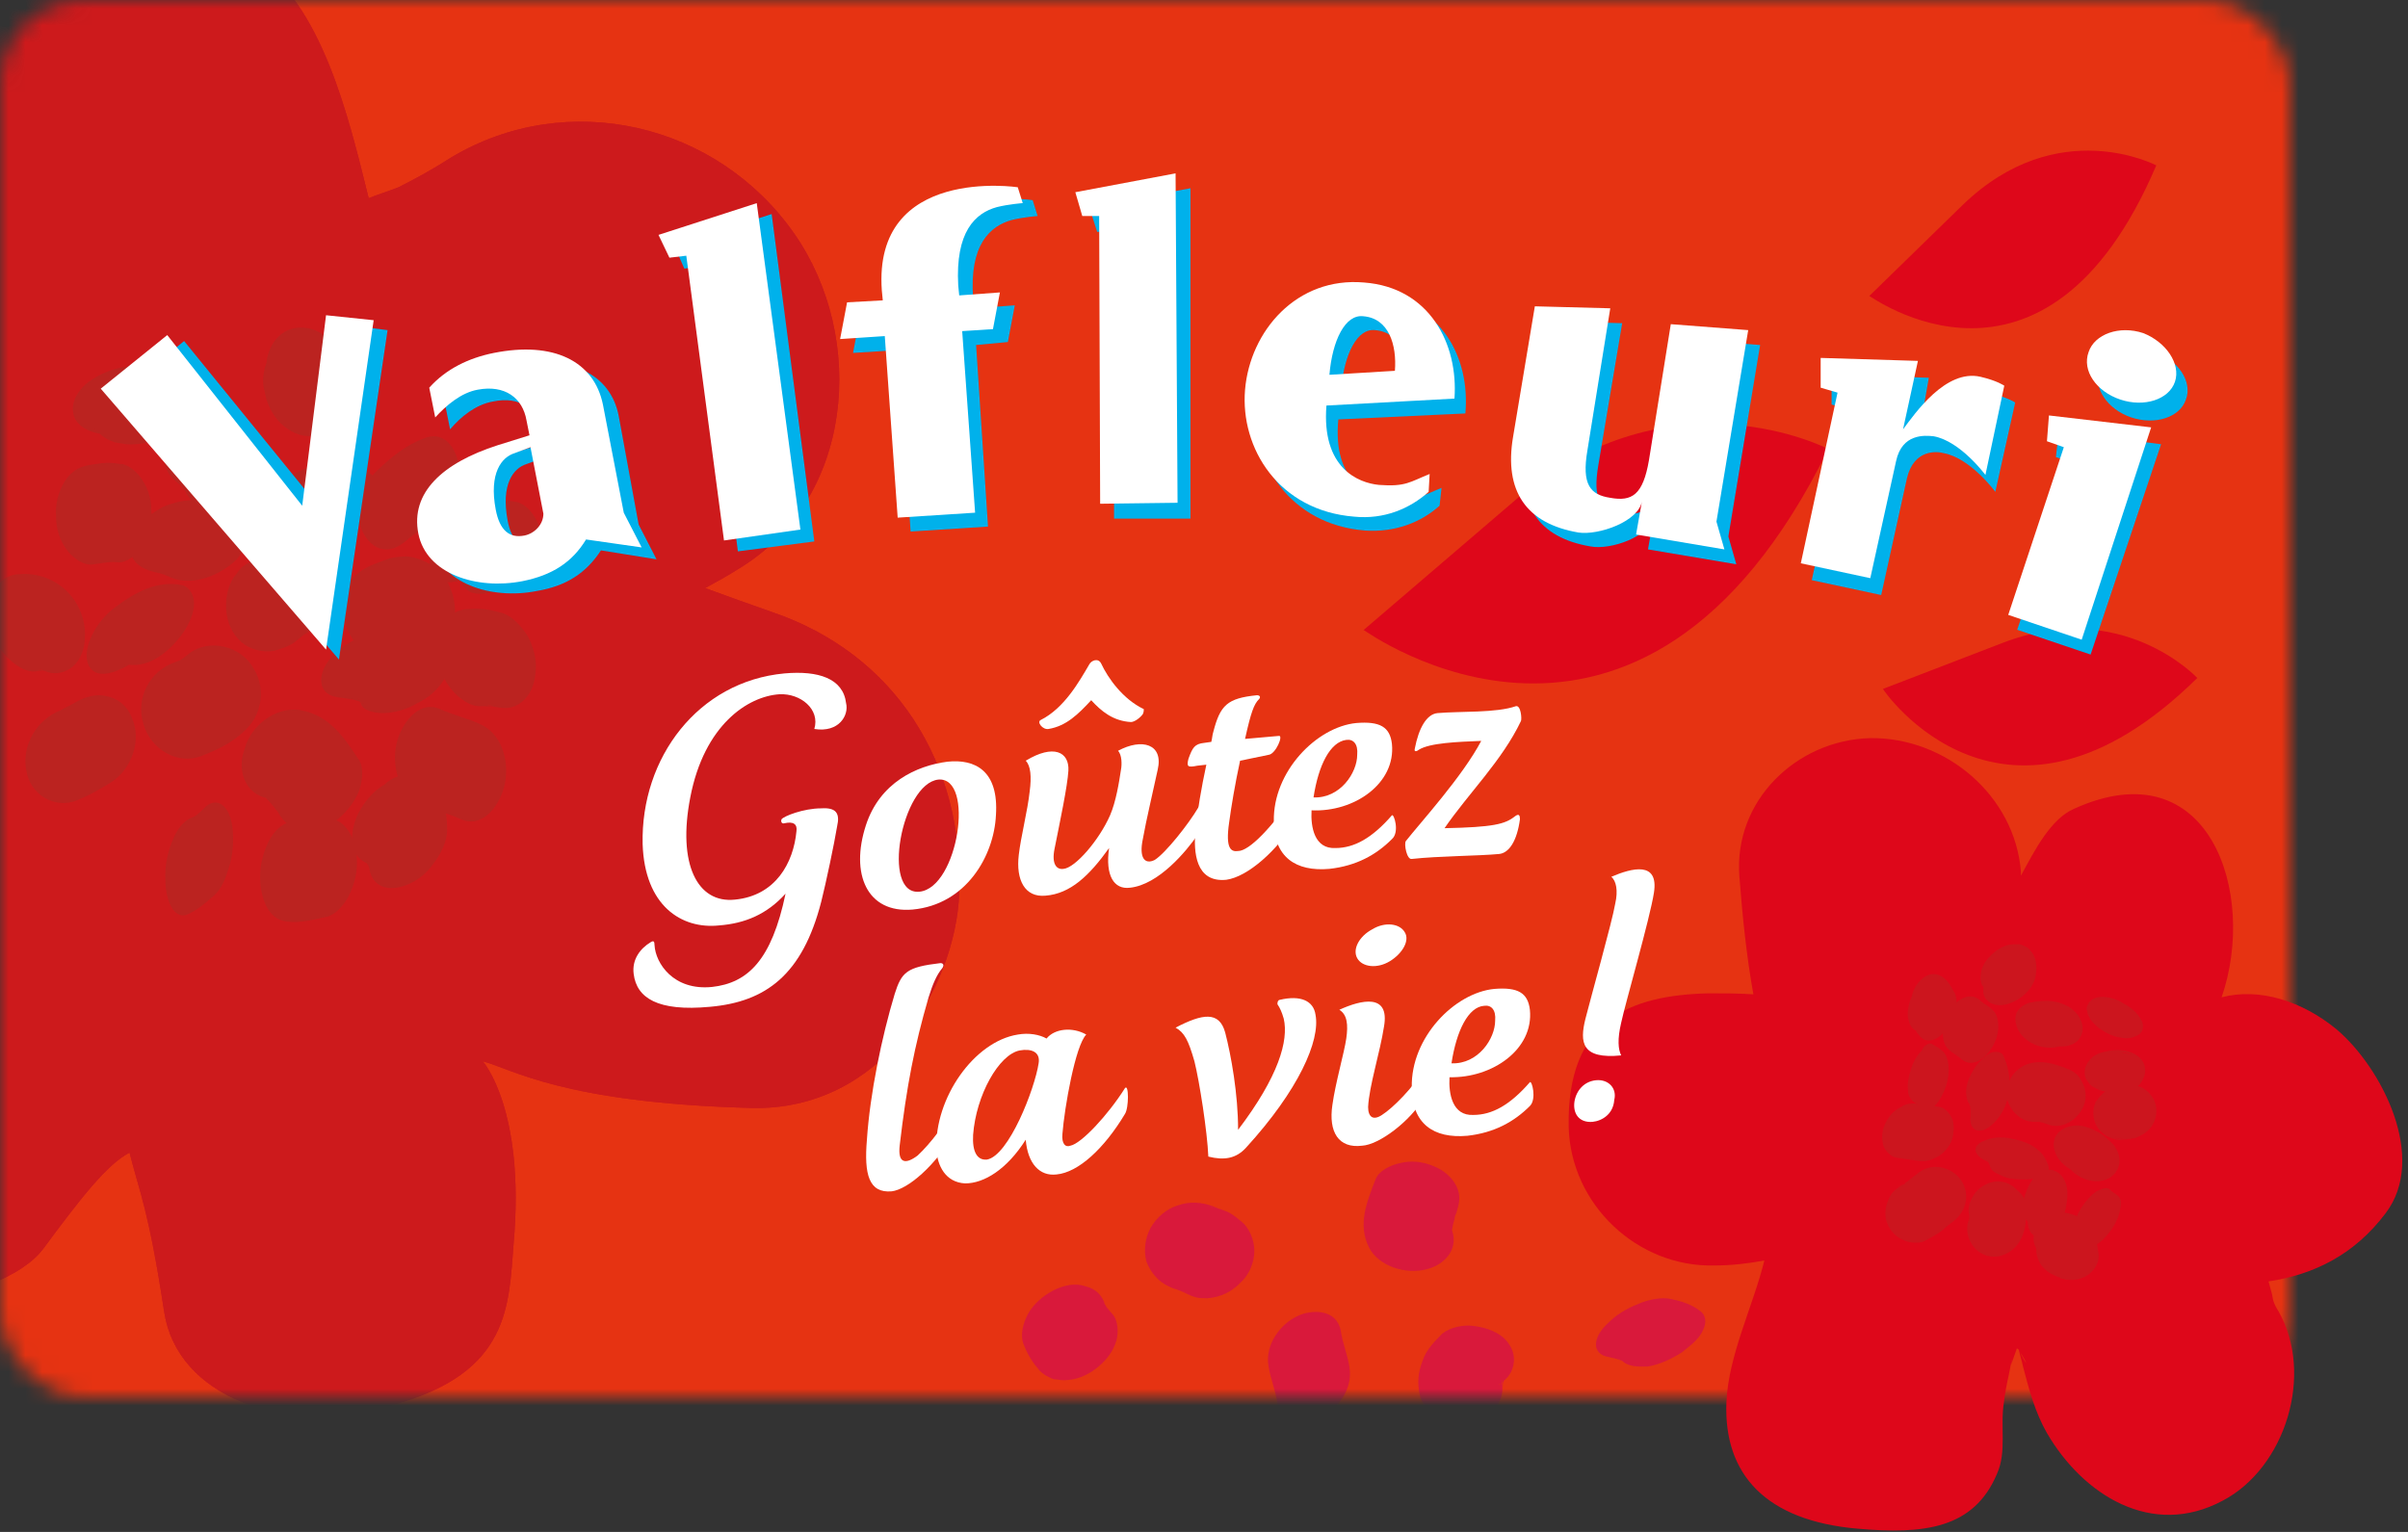 <svg width="143" height="91" viewBox="0 0 143 91" fill="none" xmlns="http://www.w3.org/2000/svg">
<rect x="0" y="0" width="143" height="91" fill="#333333" stroke="none"/>
<mask id="mask0" mask-type="alpha" maskUnits="userSpaceOnUse" x="0" y="0" width="136" height="83">
<rect width="136" height="83" rx="5" fill="#C4C4C4"/>
</mask>
<g mask="url(#mask0)">
<path d="M139 -15.044H-3V85.376H139V-15.044Z" fill="#E63312"/>
<path d="M-18.005 6.173C-12.582 8.648 -9.046 7.823 -3.27 10.181C-4.626 5.76 -3.801 3.639 -2.386 -0.723C-1.679 -2.962 1.975 -4.495 5.865 -4.789C10.108 -5.084 12.466 -4.2 15.059 -2.432C19.126 0.338 20.658 6.762 21.896 11.772C22.485 11.536 23.075 11.359 23.664 11.124C24.725 10.593 25.786 10.004 26.788 9.356C33.683 5.23 42.583 7.293 47.18 13.894C51.482 20.082 50.716 29.689 43.821 33.815C43.172 34.227 42.524 34.581 41.876 34.934C43.172 35.406 44.469 35.877 45.824 36.349C53.133 38.824 57.258 45.307 56.964 53.087C56.728 58.686 52.366 65.994 44.646 65.817C33.389 65.523 30.324 63.46 28.674 63.047C28.674 63.047 31.208 65.876 30.501 73.892C30.206 77.487 30.324 81.554 23.369 83.44C16.768 85.385 10.521 82.909 9.755 77.959C8.812 71.77 8.281 70.827 7.692 68.47C6.336 69.177 4.745 71.24 2.564 74.186C0.148 77.428 -10.52 79.373 -16.001 74.776C-25.254 67.055 -20.598 57.33 -17.356 51.437C-13.761 44.954 -15.47 44.364 -14.763 44.364C-24.134 44.129 -22.189 48.313 -31.796 43.009C-41.344 37.704 -36.629 18.255 -34.095 12.951C-30.912 6.35 -24.782 3.049 -18.005 6.173Z" fill="#CD1A1C"/>
<path d="M-18.005 6.173C-12.582 8.648 -9.046 7.823 -3.27 10.181C-4.626 5.76 -3.801 3.639 -2.386 -0.723C-1.679 -2.962 1.975 -4.495 5.865 -4.789C10.108 -5.084 12.466 -4.2 15.059 -2.432C19.126 0.338 20.658 6.762 21.896 11.772C22.485 11.536 23.075 11.359 23.664 11.124C24.725 10.593 25.786 10.004 26.788 9.356C33.683 5.23 42.583 7.293 47.18 13.894C51.482 20.082 50.716 29.689 43.821 33.815C43.172 34.227 42.524 34.581 41.876 34.934C43.172 35.406 44.469 35.877 45.824 36.349C53.133 38.824 57.258 45.307 56.964 53.087C56.728 58.686 52.366 65.994 44.646 65.817C33.389 65.523 30.324 63.46 28.674 63.047C28.674 63.047 31.208 65.876 30.501 73.892C30.206 77.487 30.324 81.554 23.369 83.44C16.768 85.385 10.521 82.909 9.755 77.959C8.812 71.77 8.281 70.827 7.692 68.47C6.336 69.177 4.745 71.24 2.564 74.186C0.148 77.428 -10.52 79.373 -16.001 74.776C-25.254 67.055 -20.598 57.33 -17.356 51.437C-13.761 44.954 -15.47 44.364 -14.763 44.364C-24.134 44.129 -22.189 48.313 -31.796 43.009C-41.344 37.704 -36.629 18.255 -34.095 12.951C-30.912 6.35 -24.782 3.049 -18.005 6.173Z" fill="#CD1A1C"/>
<path d="M1.15 34.109C1.739 34.05 2.388 34.168 2.918 34.404C3.567 34.699 4.038 35.111 4.451 35.7C4.863 36.349 5.099 37.115 5.04 37.881C5.04 38.471 4.804 39.178 4.333 39.59C3.92 39.944 3.272 40.121 2.741 39.885C2.565 39.826 2.447 39.767 2.27 39.767C2.447 39.826 2.624 39.826 2.859 39.885C2.624 39.826 2.388 39.826 2.093 39.885C1.504 39.944 0.855 39.472 0.443 39.06C-0.088 38.529 -0.441 37.763 -0.559 36.997C-0.677 36.349 -0.618 35.583 -0.264 34.993C-0.147 34.816 -0.029 34.699 0.089 34.522C0.443 34.227 0.796 34.109 1.15 34.109Z" fill="#BB2320"/>
<path d="M3.626 42.184C3.802 42.125 3.979 42.066 4.156 41.948C3.92 42.066 3.743 42.184 3.508 42.242C3.802 42.066 4.097 41.948 4.392 41.771C4.981 41.417 5.688 41.182 6.337 41.358C6.985 41.476 7.574 41.948 7.81 42.596C8.458 43.952 7.81 45.72 6.572 46.486C5.924 46.898 5.276 47.252 4.569 47.547C3.213 48.077 1.799 47.193 1.563 45.779C1.268 44.246 2.211 42.714 3.626 42.184Z" fill="#BB2320"/>
<path d="M11.287 48.608C11.464 48.549 11.582 48.49 11.759 48.372C11.641 48.431 11.523 48.549 11.405 48.608C11.7 48.431 11.936 48.195 12.171 47.959C12.466 47.665 12.879 47.547 13.232 47.842C13.645 48.195 13.763 48.785 13.822 49.315C13.881 50.081 13.822 50.847 13.586 51.555C13.409 52.144 13.173 52.792 12.702 53.205C12.23 53.617 11.7 54.089 11.111 54.325C10.698 54.502 10.344 54.207 10.168 53.853C9.873 53.323 9.814 52.616 9.814 52.026C9.814 51.26 9.991 50.494 10.286 49.846C10.462 49.374 10.816 48.844 11.287 48.608Z" fill="#BB2320"/>
<path d="M6.867 36.054C8.046 35.17 9.342 34.463 10.816 34.758C11.287 34.875 11.523 35.406 11.523 35.818C11.523 36.467 11.228 37.056 10.875 37.587C10.168 38.588 8.93 39.708 7.574 39.472C7.515 39.472 7.398 39.413 7.339 39.413C7.515 39.413 7.633 39.413 7.81 39.472C7.633 39.472 7.515 39.472 7.339 39.531C7.515 39.472 7.692 39.472 7.869 39.413C7.81 39.413 7.751 39.472 7.633 39.472C8.046 39.296 8.105 39.237 7.928 39.355C7.869 39.355 7.81 39.355 7.751 39.413C8.164 39.119 8.282 39.06 8.046 39.237C7.398 39.708 5.688 40.651 5.217 39.413C5.04 38.883 5.217 38.235 5.453 37.763C5.747 37.115 6.278 36.467 6.867 36.054Z" fill="#BB2320"/>
<path d="M10.344 39.355C10.521 39.296 10.639 39.237 10.816 39.178C10.58 39.296 10.403 39.413 10.167 39.531C10.521 39.355 10.874 39.119 11.228 38.824C12.466 37.881 14.352 38.412 15.059 39.708C15.472 40.356 15.589 41.182 15.413 41.889C15.236 42.714 14.764 43.244 14.175 43.716C13.527 44.246 12.761 44.6 11.994 44.895C10.521 45.484 8.93 44.482 8.517 43.009C8.046 41.476 8.871 39.885 10.344 39.355Z" fill="#BB2320"/>
<path d="M5.276 27.626C5.747 27.567 6.219 27.449 6.69 27.508C6.867 27.508 7.044 27.567 7.28 27.567C7.692 27.685 7.987 27.921 8.282 28.274C8.753 28.864 8.989 29.571 8.989 30.337C9.048 31.044 8.871 31.811 8.458 32.459C8.164 32.871 7.574 33.461 6.985 33.402C6.513 33.343 6.042 33.461 5.57 33.52C4.981 33.638 4.392 33.166 4.038 32.754C3.567 32.164 3.331 31.457 3.331 30.691C3.272 29.984 3.449 29.217 3.861 28.569C4.215 28.039 4.627 27.744 5.276 27.626Z" fill="#BB2320"/>
<path d="M13.291 23.618C14.293 24.561 14.941 25.799 15.708 26.86C16.474 27.98 15.649 29.984 14.883 30.868C14.47 31.28 13.94 31.693 13.35 31.693C12.702 31.693 12.407 31.339 12.112 30.868C11.818 30.455 11.582 30.043 11.287 29.63C11.228 29.512 11.111 29.394 11.052 29.276C11.169 29.394 11.111 29.394 10.993 29.159C10.816 28.923 10.58 28.687 10.344 28.51C8.458 26.86 11.169 21.673 13.291 23.618Z" fill="#BB2320"/>
<path d="M15.648 33.048C15.648 33.048 15.707 33.048 15.707 32.989C15.472 33.107 15.295 33.166 15.059 33.284C15.236 33.166 15.413 33.107 15.53 32.93C15.354 33.107 15.177 33.225 15 33.402C15.295 33.166 15.648 32.871 15.943 32.636C16.473 32.223 17.299 32.164 17.947 32.341C18.595 32.518 19.126 33.048 19.42 33.697C19.715 34.404 19.774 35.17 19.538 35.877C19.302 36.643 18.831 37.174 18.183 37.645C18.065 37.704 18.006 37.763 17.888 37.881C18.065 37.704 18.242 37.586 18.418 37.41C18.124 37.645 17.829 37.881 17.534 38.117C17.24 38.353 16.886 38.471 16.532 38.588C15.884 38.824 15.059 38.647 14.528 38.294C13.939 37.881 13.585 37.233 13.468 36.526C13.35 35.759 13.468 34.934 13.88 34.286C14.057 34.109 14.175 33.873 14.352 33.697C14.764 33.402 15.177 33.166 15.648 33.048Z" fill="#BB2320"/>
<path d="M17.24 28.333C17.535 28.098 17.888 27.921 18.242 27.803C18.772 27.626 19.479 27.449 20.069 27.508C20.305 27.508 20.54 27.567 20.776 27.567C21.189 27.626 21.601 27.803 21.955 28.098C22.426 28.451 22.662 29.041 22.544 29.63C22.426 30.278 21.955 30.75 21.424 31.103C21.189 31.221 21.012 31.339 20.776 31.457C20.305 31.634 19.774 31.752 19.244 31.752C19.185 31.752 19.126 31.752 19.126 31.752C19.362 31.752 19.656 31.693 19.892 31.693C19.833 31.693 19.833 31.693 19.774 31.693C20.01 31.634 20.246 31.575 20.54 31.457C20.481 31.457 20.422 31.516 20.422 31.516C20.658 31.398 20.835 31.28 21.071 31.162C21.012 31.221 20.894 31.28 20.835 31.339C20.599 31.457 20.422 31.575 20.187 31.693C19.715 31.87 19.185 31.987 18.654 31.987C18.006 31.987 17.299 31.811 16.768 31.398C16.297 31.044 16.061 30.455 16.179 29.866C16.238 29.689 16.297 29.512 16.356 29.335C16.591 28.864 16.886 28.569 17.24 28.333Z" fill="#BB2320"/>
<path d="M22.191 33.52C22.485 33.402 22.839 33.284 23.134 33.166C23.428 33.107 23.782 33.048 24.136 33.048C24.725 33.107 25.137 33.284 25.668 33.579C26.316 33.932 26.729 34.758 26.905 35.406C27.082 36.113 27.082 36.938 26.729 37.586C26.434 38.176 25.904 38.706 25.255 38.883C24.548 39.06 23.959 38.824 23.31 38.529C23.31 38.529 23.251 38.529 23.251 38.471C23.428 38.588 23.664 38.706 23.841 38.765C23.782 38.765 23.723 38.706 23.723 38.706C23.959 38.765 24.136 38.824 24.371 38.824C24.312 38.824 24.194 38.824 24.136 38.824C24.371 38.824 24.607 38.765 24.784 38.765C24.371 38.824 24.018 39.001 23.664 39.119C23.075 39.355 22.25 39.119 21.719 38.765C21.13 38.353 20.658 37.645 20.481 36.938C20.305 36.231 20.305 35.406 20.658 34.758C21.012 34.168 21.483 33.815 22.191 33.52Z" fill="#BB2320"/>
<path d="M22.957 37.468C23.605 37.528 24.253 37.586 24.843 37.704C25.491 37.881 26.375 38.235 26.552 38.942C26.611 39.06 26.611 39.237 26.67 39.355C26.67 39.708 26.552 40.062 26.375 40.356C26.021 40.946 25.432 41.476 24.784 41.771C24.194 42.125 23.428 42.36 22.721 42.36C22.308 42.36 21.542 42.242 21.424 41.771C21.365 41.653 21.365 41.535 21.247 41.476C21.365 41.594 21.424 41.712 21.542 41.83C21.424 41.712 21.306 41.653 21.13 41.594C21.306 41.653 21.424 41.712 21.601 41.771C21.247 41.594 20.835 41.535 20.481 41.476C20.658 41.476 20.835 41.535 21.071 41.535C20.894 41.535 20.658 41.476 20.481 41.476C19.951 41.417 19.42 41.358 19.185 40.887C18.949 40.415 19.126 39.885 19.361 39.472C19.715 38.883 20.304 38.411 20.953 38.058C21.483 37.763 22.308 37.41 22.957 37.468Z" fill="#BB2320"/>
<path d="M17.829 42.184C19.538 42.478 20.423 43.775 21.307 45.13C21.66 45.661 21.483 46.545 21.307 47.016C21.012 47.724 20.482 48.372 19.892 48.785C19.303 49.138 18.596 49.374 17.947 49.315C17.24 49.197 16.886 48.843 16.533 48.313C16.474 48.195 16.356 48.077 16.297 47.959C16.415 48.136 16.533 48.313 16.651 48.431C16.297 47.959 15.943 47.488 15.472 47.134C15.649 47.252 15.825 47.37 15.943 47.488C15.884 47.429 15.825 47.429 15.767 47.37C15.413 47.134 16.356 47.488 15.943 47.429C14.529 47.193 14.057 45.72 14.529 44.482C14.883 43.127 16.356 41.948 17.829 42.184Z" fill="#BB2320"/>
<path d="M17.712 48.843C17.947 48.902 18.242 48.902 18.478 48.843C18.301 48.843 18.124 48.902 17.947 48.902C18.36 48.843 18.713 48.726 19.126 48.667C20.482 48.372 21.13 49.845 21.189 50.965C21.248 51.731 21.071 52.498 20.717 53.205C20.482 53.676 20.01 54.266 19.48 54.443C18.654 54.619 17.829 54.855 17.004 54.737C15.649 54.56 15.354 52.733 15.472 51.614C15.59 50.494 16.297 48.608 17.712 48.843Z" fill="#BB2320"/>
<path d="M26.139 42.125C26.905 42.478 27.731 42.655 28.497 43.009C29.852 43.598 30.265 45.307 29.97 46.604C29.735 47.724 28.733 49.256 27.377 48.667C26.611 48.313 25.786 48.136 25.02 47.783C23.664 47.193 23.251 45.484 23.546 44.187C23.782 43.068 24.843 41.535 26.139 42.125Z" fill="#BB2320"/>
<path d="M22.426 27.921C23.252 27.154 24.077 26.447 25.196 26.035C26.493 25.504 27.259 26.86 27.259 27.98C27.259 29.335 26.493 30.926 25.137 31.457C24.961 31.516 24.784 31.634 24.607 31.693C24.784 31.575 24.961 31.516 25.137 31.398C24.961 31.516 24.784 31.634 24.666 31.693C24.607 31.752 24.489 31.81 24.43 31.869C24.018 32.223 24.902 31.457 24.489 31.81C24.018 32.223 23.546 32.636 22.957 32.636C22.367 32.636 21.955 32.282 21.66 31.81C20.953 30.75 21.424 28.864 22.426 27.921Z" fill="#BB2320"/>
<path d="M15.825 21.555C15.884 21.438 15.884 21.379 15.943 21.261C15.884 21.497 15.825 21.732 15.766 21.909C15.766 21.791 15.766 21.673 15.825 21.555C15.884 20.907 16.179 20.259 16.709 19.846C17.24 19.434 17.888 19.375 18.537 19.552C19.951 20.023 20.776 21.673 20.599 23.088C20.599 23.206 20.599 23.324 20.54 23.442C20.481 23.795 20.422 24.149 20.246 24.444C20.128 24.62 20.069 24.856 19.951 25.033C19.715 25.387 19.362 25.622 18.949 25.799C18.301 26.035 17.652 25.858 17.122 25.504C16.474 25.092 16.061 24.444 15.825 23.736C15.766 23.5 15.707 23.206 15.649 22.97C15.59 22.498 15.649 22.027 15.825 21.555Z" fill="#BB2320"/>
<path d="M11.759 29.748C12.466 29.866 13.173 30.102 13.881 30.396C14.411 30.632 14.765 31.044 14.765 31.634C14.765 32.223 14.411 32.813 14.057 33.225C13.114 34.168 11.405 34.875 10.109 34.286C9.814 34.168 9.578 34.05 9.284 33.991C9.46 34.05 9.696 34.109 9.873 34.168C9.637 34.109 9.46 34.05 9.225 33.991C8.694 33.873 8.105 33.638 7.869 33.107C7.633 32.577 7.751 31.988 8.046 31.516C8.399 30.927 9.048 30.455 9.696 30.102C10.286 29.866 11.052 29.63 11.759 29.748Z" fill="#BB2320"/>
<path d="M29.027 29.748C29.617 29.689 30.029 29.689 30.619 29.807C31.267 29.925 31.738 30.573 31.974 31.162C32.21 31.693 32.033 32.341 31.797 32.871C31.444 33.579 30.972 34.168 30.324 34.581C29.558 35.17 27.849 35.818 27.377 34.522C27.318 34.404 27.318 34.345 27.259 34.227C27.318 34.345 27.436 34.522 27.495 34.639C27.436 34.522 27.318 34.404 27.2 34.345C27.318 34.404 27.495 34.522 27.613 34.581C27.495 34.522 27.436 34.463 27.318 34.463C27.495 34.463 27.672 34.522 27.849 34.522C27.495 34.463 27.141 34.522 26.788 34.581C26.316 34.64 25.786 34.286 25.609 33.873C25.432 33.343 25.55 32.695 25.786 32.164C26.14 31.457 26.611 30.868 27.259 30.455C27.79 30.042 28.32 29.807 29.027 29.748Z" fill="#BB2320"/>
<path d="M27.908 36.172C28.556 36.113 29.204 36.231 29.794 36.408C30.442 36.585 30.972 37.233 31.326 37.763C31.68 38.412 31.915 39.237 31.797 40.003C31.739 40.651 31.503 41.3 30.972 41.712C30.442 42.125 29.912 42.125 29.263 41.948C29.145 41.889 29.027 41.889 28.91 41.889C29.086 41.948 29.322 41.948 29.499 42.007C29.204 41.948 28.851 41.948 28.556 41.948C27.967 42.007 27.259 41.476 26.906 41.064C26.375 40.474 26.081 39.767 25.963 39.001C25.904 38.353 25.963 37.587 26.375 36.997C26.493 36.82 26.67 36.703 26.788 36.526C27.142 36.29 27.495 36.172 27.908 36.172Z" fill="#BB2320"/>
<path d="M24.548 46.074C25.255 46.309 25.668 46.722 26.081 47.311C26.493 47.901 26.552 48.608 26.552 49.315C26.552 50.022 26.14 50.788 25.727 51.319C25.314 51.908 24.725 52.38 24.018 52.615C23.487 52.792 22.898 52.851 22.426 52.498C21.955 52.144 21.896 51.555 21.896 51.024V50.965C21.896 51.142 21.896 51.378 21.896 51.555C21.896 51.378 21.837 51.26 21.778 51.083C21.837 51.26 21.896 51.437 21.955 51.614C21.896 51.437 21.778 51.26 21.66 51.083C21.778 51.201 21.896 51.319 22.014 51.496C21.896 51.378 21.778 51.26 21.601 51.142C21.778 51.201 21.896 51.319 22.073 51.378C22.014 51.378 21.955 51.319 21.896 51.319C20.599 50.847 20.776 49.315 21.307 48.254C21.66 47.606 22.191 46.958 22.839 46.604C23.252 46.191 23.959 45.897 24.548 46.074Z" fill="#BB2320"/>
<path d="M7.397 21.791C8.281 21.673 9.106 21.791 9.931 22.204C10.285 22.44 10.639 22.734 10.933 23.029C11.346 23.383 11.287 24.09 11.11 24.561C10.816 25.151 10.285 25.622 9.696 25.917C9.047 26.27 8.222 26.447 7.456 26.388C7.22 26.329 7.044 26.329 6.808 26.27C6.454 26.153 6.101 25.976 5.865 25.681C5.747 25.563 5.629 25.504 5.511 25.386C5.629 25.504 5.806 25.622 5.924 25.74C5.806 25.622 5.688 25.563 5.57 25.504C5.747 25.563 5.924 25.681 6.101 25.74C6.042 25.74 5.983 25.681 5.924 25.681C6.16 25.74 6.336 25.74 6.572 25.799C6.513 25.799 6.454 25.799 6.395 25.799C6.631 25.799 6.867 25.799 7.103 25.799C7.044 25.799 7.044 25.799 6.985 25.799C5.924 25.917 4.215 25.563 4.332 24.149C4.391 23.559 4.804 23.029 5.275 22.675C5.924 22.204 6.69 21.909 7.397 21.791Z" fill="#BB2320"/>
<path d="M130.487 40.274C130.487 40.274 125.983 35.438 118.872 38.21L111.82 40.923C111.82 40.982 119.05 51.538 130.487 40.274Z" fill="#DE071A"/>
<path d="M108.574 26.673C108.574 26.673 99.259 21.824 90.119 29.594L80.98 37.423C81.039 37.423 97.384 49.458 108.574 26.673Z" fill="#DE071A"/>
<path d="M128.052 9.824C128.052 9.824 122.195 6.733 116.573 12.158L111.009 17.582C111.009 17.519 121.434 25.34 128.052 9.824Z" fill="#DE071A"/>
<path d="M96.421 80.914C96.3 80.785 96.118 80.721 95.997 80.656C96.118 80.721 96.239 80.785 96.361 80.85C96.057 80.721 95.754 80.656 95.451 80.592C95.087 80.527 94.723 80.269 94.784 79.753C94.845 79.237 95.269 78.785 95.633 78.462C96.179 77.946 96.846 77.624 97.513 77.365C98.058 77.172 98.725 77.043 99.271 77.172C99.877 77.301 100.484 77.495 100.969 77.882C101.332 78.14 101.332 78.591 101.15 78.979C100.908 79.559 100.362 79.947 99.877 80.334C99.271 80.721 98.604 81.043 97.876 81.172C97.452 81.172 96.846 81.237 96.421 80.914Z" fill="#D9193B"/>
<path d="M69.954 76.543L69.894 76.478C70.075 76.607 70.256 76.735 70.438 76.863C70.256 76.735 70.075 76.671 69.894 76.607C70.135 76.671 70.317 76.735 70.559 76.799C70.196 76.671 69.773 76.607 69.41 76.414C68.806 76.158 68.322 75.58 68.08 74.939C67.899 74.233 68.02 73.527 68.322 72.95C68.685 72.308 69.289 71.795 69.954 71.602C70.68 71.346 71.344 71.41 72.07 71.666C72.191 71.731 72.251 71.731 72.372 71.795C72.13 71.731 71.949 71.666 71.707 71.602C72.07 71.731 72.433 71.795 72.735 71.923C73.097 72.052 73.339 72.244 73.641 72.501C74.186 72.885 74.488 73.655 74.488 74.297C74.488 75.003 74.186 75.709 73.702 76.158C73.158 76.735 72.493 77.056 71.707 77.12C71.465 77.12 71.224 77.12 70.982 77.056C70.74 76.992 70.317 76.799 69.954 76.543Z" fill="#D9193B"/>
<path d="M81.292 74.089C80.614 72.728 81.179 71.368 81.687 70.064C81.857 69.553 82.591 69.213 83.1 69.1C83.777 68.93 84.455 68.986 85.133 69.27C85.698 69.497 86.207 69.894 86.489 70.46C86.771 71.027 86.659 71.481 86.489 72.048C86.433 72.161 86.376 72.275 86.376 72.388C86.433 72.218 86.489 72.048 86.546 71.878C86.376 72.388 86.207 72.898 86.207 73.409C86.207 73.238 86.207 73.068 86.207 72.842C86.207 72.898 86.207 72.955 86.207 73.068C86.263 73.465 85.981 72.558 86.15 72.898C86.715 74.089 85.868 75.109 84.738 75.393C83.495 75.733 81.857 75.223 81.292 74.089Z" fill="#D9193B"/>
<path d="M75.846 83.308C75.742 82.559 75.432 81.868 75.328 81.12C75.121 79.854 76.053 78.645 77.036 78.184C77.863 77.781 79.364 77.724 79.622 79.048C79.726 79.796 80.036 80.487 80.14 81.235C80.347 82.559 79.415 83.71 78.433 84.171C77.605 84.574 76.104 84.632 75.846 83.308Z" fill="#D9193B"/>
<path d="M61.614 81.264C61.225 80.818 60.965 80.316 60.77 79.814C60.575 79.256 60.77 78.587 61.03 78.085C61.355 77.471 61.939 76.969 62.589 76.635C63.174 76.356 63.824 76.189 64.474 76.412C65.124 76.579 65.449 76.969 65.644 77.527C65.709 77.639 65.709 77.695 65.774 77.806C65.709 77.639 65.644 77.471 65.514 77.304C65.644 77.583 65.839 77.806 66.034 78.029C66.424 78.42 66.424 79.201 66.294 79.647C66.099 80.316 65.644 80.874 65.059 81.32C64.539 81.71 63.889 81.989 63.174 81.989C62.979 81.989 62.784 81.934 62.589 81.934C62.134 81.766 61.809 81.543 61.614 81.264Z" fill="#D9193B"/>
<path d="M84.32 82.874C84.154 82.144 84.209 81.547 84.486 80.817C84.707 80.153 85.204 79.689 85.646 79.224C86.144 78.826 86.917 78.693 87.47 78.76C88.078 78.826 88.741 79.025 89.238 79.423C89.625 79.755 89.957 80.286 89.902 80.883C89.846 81.547 89.515 81.879 89.073 82.211C89.073 82.211 89.017 82.211 89.017 82.277C89.128 82.144 89.294 82.012 89.404 81.879C89.294 82.012 89.183 82.078 89.128 82.277C89.238 82.144 89.294 81.945 89.404 81.813C89.294 82.012 89.238 82.211 89.183 82.41C89.238 82.211 89.238 82.078 89.294 81.879C89.238 82.078 89.238 82.211 89.238 82.41C89.238 82.211 89.183 82.078 89.183 81.879C89.183 81.945 89.183 82.012 89.183 82.078C89.459 83.472 88.299 84.268 87.304 84.401C86.641 84.468 85.978 84.401 85.37 84.069C84.983 83.936 84.43 83.472 84.32 82.874Z" fill="#D9193B"/>
<path d="M122.266 25.622L128.336 26.388L124.152 38.883L119.791 37.41L123.15 27.508L122.089 27.154L122.266 25.622Z" fill="#00B1EB"/>
<path d="M31.856 35.111C29.145 35.642 26.139 34.64 25.668 32.282C25.196 29.807 27.082 27.921 30.383 26.919L32.21 26.389L32.151 25.681C31.915 24.326 30.913 23.5 29.263 23.854C28.261 24.031 27.377 24.738 26.729 25.504L26.375 23.736C27.377 22.675 28.733 21.968 30.265 21.674C33.86 21.025 36.277 22.204 36.748 24.738L37.927 31.162L38.988 33.225L35.687 32.695C34.803 34.05 33.624 34.816 31.856 35.111ZM31.267 27.567C30.501 27.803 29.735 28.746 30.147 30.927C30.383 32.164 30.972 32.636 31.797 32.459C32.387 32.341 32.917 31.811 32.917 31.162L32.21 27.214L31.267 27.567Z" fill="#00B1EB"/>
<path d="M91.855 19.08L96.334 19.198L94.919 27.626C94.566 29.689 95.037 30.278 96.275 30.455C97.572 30.691 98.22 30.278 98.573 28.215L99.929 20.141L104.526 20.495L102.64 31.87L103.112 33.52L97.866 32.636L98.22 30.632C98.043 31.87 95.627 32.695 94.448 32.459C91.324 31.928 90.087 29.984 90.617 26.801L91.855 19.08Z" fill="#00B1EB"/>
<path d="M113.249 28.392L111.716 35.347L107.591 34.463L109.83 24.326L108.77 24.031V22.263L114.545 22.44L113.956 25.799C114.663 24.856 116.196 22.911 118.258 23.383C119.26 23.618 119.673 23.913 119.673 23.913L118.494 29.217C118.494 29.217 117.021 27.213 115.429 26.919C115.017 26.801 113.661 26.683 113.249 28.392Z" fill="#00B1EB"/>
<path d="M129.81 23.736C129.457 24.797 127.983 25.268 126.569 24.797C125.154 24.326 124.27 23.029 124.683 21.968C125.036 20.907 126.569 20.377 127.924 20.848C129.339 21.379 130.223 22.675 129.81 23.736Z" fill="#00B1EB"/>
<path d="M45.825 12.715L48.359 32.164L43.821 32.753L41.64 15.838L40.638 15.956L40.049 14.601L45.825 12.715Z" fill="#00B1EB"/>
<path d="M70.696 11.182V30.809H66.158V13.717L65.156 13.776L64.685 12.302L70.696 11.182Z" fill="#00B1EB"/>
<path d="M61.325 11.89L61.62 12.833C61.62 12.833 60.795 12.892 60.088 13.068C58.791 13.422 57.553 14.542 57.789 17.724L57.848 18.314L60.264 18.137L59.852 20.318L57.966 20.494L58.673 31.28L54.076 31.575L53.369 20.789L50.658 20.966L51.07 18.785L53.192 18.668L53.133 18.078C52.721 10.593 61.325 11.89 61.325 11.89Z" fill="#00B1EB"/>
<path d="M79.478 24.915C79.124 28.628 81.305 29.512 82.601 29.63C84.192 29.748 84.428 29.453 85.607 28.982L85.489 30.042C84.369 31.044 82.837 31.634 81.069 31.516C76.59 31.162 74.291 27.449 74.586 23.972C74.88 20.495 77.65 17.312 81.717 17.607C85.607 17.96 87.316 21.261 87.022 24.561L79.478 24.915ZM83.544 22.852C83.662 21.32 83.191 19.728 81.658 19.611C80.597 19.493 79.831 21.025 79.654 23.088L83.544 22.852Z" fill="#00B1EB"/>
<path d="M10.934 20.259L18.654 29.748L20.187 19.257L23.016 19.61L20.128 39.178L6.808 23.618L10.934 20.259Z" fill="#00B1EB"/>
<path d="M31.031 34.522C28.32 35.052 25.314 34.109 24.843 31.693C24.371 29.276 26.257 27.508 29.558 26.447L31.444 25.858L31.267 24.974C31.031 23.618 29.97 22.852 28.379 23.147C27.377 23.323 26.493 24.09 25.845 24.797L25.491 23.029C26.493 21.909 27.849 21.261 29.322 20.966C32.858 20.259 35.275 21.438 35.805 24.031L37.043 30.455L38.104 32.518L34.803 32.046C33.978 33.402 32.799 34.168 31.031 34.522ZM30.56 26.919C29.793 27.154 29.027 28.098 29.44 30.278C29.675 31.516 30.265 31.987 31.149 31.811C31.738 31.693 32.269 31.162 32.269 30.514L31.503 26.565L30.56 26.919Z" fill="white"/>
<path d="M91.147 18.196L95.626 18.314L94.271 26.742C93.917 28.805 94.448 29.394 95.626 29.571C96.923 29.807 97.571 29.394 97.925 27.331L99.221 19.257L103.818 19.61L101.932 30.985L102.404 32.636L97.159 31.752L97.512 29.748C97.335 30.985 94.919 31.811 93.74 31.634C90.617 31.103 89.32 29.158 89.85 25.976L91.147 18.196Z" fill="white"/>
<path d="M112.6 27.39L111.068 34.345L106.942 33.461L109.123 23.323L108.121 23.029V21.261L113.897 21.438L113.013 25.504C113.72 24.561 115.547 21.909 117.61 22.381C118.612 22.616 119.025 22.911 119.025 22.911L117.905 28.215C117.905 28.215 116.431 26.212 114.84 25.917C114.31 25.858 112.954 25.74 112.6 27.39Z" fill="white"/>
<path d="M129.162 22.675C128.808 23.736 127.335 24.208 125.92 23.736C124.506 23.265 123.622 22.027 124.034 20.907C124.388 19.846 125.861 19.316 127.276 19.787C128.632 20.318 129.516 21.614 129.162 22.675Z" fill="white"/>
<path d="M44.94 12.067L47.533 31.457L42.995 32.105L40.756 15.19L39.754 15.308L39.105 13.953L44.94 12.067Z" fill="white"/>
<path d="M69.812 10.298L69.93 29.866L65.333 29.924L65.274 12.833H64.272L63.859 11.418L69.812 10.298Z" fill="white"/>
<path d="M60.441 11.123L60.736 12.066C60.736 12.066 59.91 12.126 59.203 12.302C57.907 12.656 56.728 13.776 56.905 16.958L56.964 17.548L59.38 17.371L58.967 19.552L57.14 19.669L57.907 30.455L53.309 30.75L52.543 19.964L49.891 20.141L50.304 17.96L52.425 17.842L52.367 17.253C51.836 9.827 60.441 11.123 60.441 11.123Z" fill="white"/>
<path d="M78.771 24.09C78.476 27.803 80.657 28.687 81.894 28.805C83.486 28.923 83.721 28.628 84.9 28.156L84.841 29.217C83.721 30.219 82.189 30.867 80.421 30.691C75.942 30.337 73.643 26.624 73.938 23.147C74.233 19.669 77.002 16.428 81.01 16.782C84.9 17.076 86.609 20.436 86.374 23.677L78.771 24.09ZM82.837 22.027C82.955 20.495 82.484 18.903 80.951 18.785C79.89 18.668 79.124 20.2 78.948 22.263L82.837 22.027Z" fill="white"/>
<path d="M121.677 24.679L127.747 25.387L123.622 37.999L119.26 36.526L122.561 26.565L121.559 26.212L121.677 24.679Z" fill="white"/>
<path d="M9.932 19.905L17.947 30.042L19.362 18.726L22.191 19.021L19.362 38.588L5.983 23.088L9.932 19.905Z" fill="white"/>
</g>
<path d="M93.156 66.941C93.038 60.546 96.832 59.124 101.457 59.006C102.346 59.006 103.235 59.006 104.125 59.065C103.71 56.756 103.473 54.387 103.295 52.077C102.939 47.577 106.674 43.964 111.061 43.846C115.567 43.787 119.658 47.281 120.014 51.781C120.014 51.9 120.014 51.959 120.014 52.018C120.844 50.478 121.793 48.643 123.156 48.05C131.219 44.379 134.065 53.084 131.931 59.243C134.184 58.651 136.733 59.48 138.749 61.138C141.417 63.388 144.203 68.777 141.654 72.093C139.816 74.521 137.444 75.706 134.717 76.12C134.777 76.357 134.836 76.535 134.895 76.772C134.954 76.949 134.954 77.127 135.014 77.304C135.073 77.482 135.192 77.719 135.31 77.897C137.444 81.627 135.725 87.194 131.99 89.148C127.781 91.398 123.69 88.793 121.555 85.121C120.844 83.878 120.488 82.516 120.132 81.154C120.073 80.858 119.955 80.502 119.895 80.206C119.895 80.206 119.895 80.147 119.836 80.147L119.777 80.088C119.658 80.443 119.54 80.739 119.421 81.094C119.54 80.502 119.48 80.68 119.302 81.627C119.184 82.16 119.065 82.752 119.006 83.285C118.769 84.707 119.184 86.246 118.591 87.549C117.227 90.806 114.263 91.162 110.291 90.806C104.895 90.332 102.346 87.609 102.524 83.285C102.643 80.502 104.125 77.541 104.777 74.876C103.828 75.054 102.82 75.173 101.813 75.173C97.247 75.291 93.275 71.56 93.156 66.941ZM135.014 77.186C134.954 77.008 134.954 77.008 135.014 77.186V77.186ZM119.955 80.325C120.547 81.45 120.31 80.798 119.955 80.325V80.325ZM119.836 80.028C119.836 80.088 119.895 80.147 119.895 80.206C119.895 80.147 119.836 80.088 119.836 80.028Z" fill="#DE071A"/>
<path d="M114.781 62.045C114.958 62.163 115.135 62.222 115.312 62.399C115.488 62.517 115.606 62.753 115.665 62.988C115.842 63.813 115.606 64.698 115.135 65.405C114.958 65.641 114.722 65.935 114.427 65.994C114.192 66.053 113.956 65.876 113.897 65.641C113.897 65.582 113.838 65.523 113.838 65.464C113.897 65.523 113.897 65.641 113.956 65.7C113.897 65.641 113.838 65.582 113.779 65.523C113.838 65.582 113.897 65.582 113.956 65.641C113.838 65.582 113.779 65.523 113.661 65.464C113.426 65.287 113.308 65.051 113.308 64.757C113.249 64.344 113.367 63.872 113.484 63.519C113.602 63.106 113.838 62.694 114.133 62.399C114.192 62.163 114.545 61.869 114.781 62.045Z" fill="#CC151E"/>
<path d="M114.014 65.582C114.427 65.641 114.781 65.7 115.193 65.758C115.547 65.817 115.842 66.23 115.959 66.525C116.077 66.937 116.018 67.409 115.9 67.762C115.724 68.175 115.37 68.587 114.957 68.764C114.545 69 114.191 69 113.779 68.941C113.366 68.882 113.013 68.823 112.6 68.764C112.246 68.705 111.893 68.293 111.834 67.998C111.716 67.585 111.775 67.114 111.952 66.76C112.128 66.348 112.482 65.935 112.895 65.758C113.248 65.523 113.543 65.523 114.014 65.582Z" fill="#CC151E"/>
<path d="M113.072 70.356C113.072 70.356 113.131 70.356 113.131 70.297C113.013 70.356 112.836 70.415 112.718 70.532C113.19 70.297 113.544 69.943 113.956 69.648C114.722 69.059 115.842 69.295 116.432 70.061C117.021 70.886 116.785 71.947 116.019 72.536C115.783 72.713 115.547 72.89 115.371 73.067C115.076 73.302 114.722 73.479 114.31 73.715C113.956 73.892 113.367 73.833 113.013 73.656C112.601 73.479 112.247 73.126 112.07 72.654C111.893 72.242 111.952 71.711 112.129 71.299C112.306 70.827 112.601 70.591 113.072 70.356Z" fill="#CC151E"/>
<path d="M120.321 67.88C120.615 67.998 120.91 68.175 121.146 68.41C121.382 68.646 121.499 68.882 121.617 69.177C121.912 69.884 120.733 70.061 120.321 70.061C119.849 70.061 119.378 70.061 118.965 69.884C118.729 69.766 118.317 69.648 118.199 69.353C118.14 69.177 118.081 68.941 117.904 68.823C117.963 68.882 118.022 68.941 118.081 69.059L118.022 69C117.904 68.882 118.376 69.177 118.14 69.059C118.022 69 117.904 68.941 117.786 68.882C117.551 68.764 117.315 68.528 117.315 68.293C117.315 67.998 117.669 67.821 117.845 67.762C118.612 67.409 119.496 67.585 120.321 67.88Z" fill="#CC151E"/>
<path d="M118.966 62.694C119.26 63.342 119.378 63.99 119.319 64.698C119.26 65.523 118.848 66.407 118.141 66.937C117.905 67.114 117.61 67.232 117.316 67.114C117.08 66.996 116.962 66.642 117.021 66.348C117.021 66.112 117.021 65.935 117.021 65.7C117.021 66.053 117.021 65.7 116.962 65.641C116.962 65.523 116.903 65.464 116.844 65.346C116.903 65.405 116.903 65.523 116.962 65.582C116.962 65.582 116.962 65.523 116.903 65.523C116.549 64.815 116.903 63.931 117.374 63.283C117.61 62.988 117.905 62.694 118.258 62.517C118.494 62.458 118.848 62.458 118.966 62.694Z" fill="#CC151E"/>
<path d="M117.551 59.393C117.787 59.629 118.081 59.747 118.317 59.983C118.612 60.218 118.671 60.69 118.671 60.984C118.671 61.456 118.494 61.928 118.258 62.281C117.904 62.87 117.138 63.46 116.49 62.929C116.254 62.694 115.959 62.576 115.724 62.34C115.429 62.104 115.37 61.633 115.37 61.338C115.37 60.867 115.547 60.395 115.783 60.041C116.136 59.452 116.902 58.863 117.551 59.393Z" fill="#CC151E"/>
<path d="M120.498 59.57C120.792 59.511 121.146 59.452 121.5 59.452C121.971 59.452 122.443 59.57 122.855 59.806C123.209 60.042 123.504 60.336 123.621 60.749C123.739 61.102 123.68 61.456 123.445 61.751C123.209 62.045 122.796 62.163 122.443 62.163C122.325 62.163 122.148 62.163 122.03 62.163C122.148 62.163 122.325 62.104 122.443 62.104C122.384 62.104 122.325 62.104 122.266 62.163C121.441 62.399 120.38 62.045 119.908 61.279C119.732 60.985 119.614 60.572 119.732 60.218C119.849 59.924 120.144 59.688 120.498 59.57Z" fill="#CC151E"/>
<path d="M120.911 63.106C121.5 63.047 122.031 63.224 122.561 63.401C123.032 63.578 123.386 63.755 123.622 64.226C123.858 64.639 123.917 65.11 123.799 65.523C123.563 66.348 122.62 67.114 121.677 66.819C121.382 66.701 121.146 66.642 120.852 66.584C121.029 66.584 121.146 66.642 121.323 66.642C121.205 66.642 121.088 66.642 120.911 66.642C119.968 66.701 119.202 65.876 119.143 64.933C119.202 63.931 119.968 63.165 120.911 63.106Z" fill="#CC151E"/>
<path d="M123.857 66.937C124.093 66.996 124.329 67.114 124.565 67.232C124.918 67.409 125.213 67.703 125.508 67.998C125.743 68.293 125.92 68.705 125.861 69.118C125.802 69.471 125.567 69.825 125.213 70.002C124.388 70.414 123.386 70.002 122.855 69.353L122.797 69.295C122.914 69.412 123.032 69.53 123.091 69.589C123.032 69.53 123.032 69.53 122.973 69.471C123.091 69.53 123.268 69.648 123.386 69.707C123.327 69.648 123.268 69.648 123.209 69.589C123.327 69.648 123.504 69.707 123.622 69.766C123.563 69.766 123.563 69.707 123.504 69.707C123.032 69.53 122.679 69.353 122.325 68.941C122.089 68.646 121.912 68.234 121.971 67.821C122.089 66.996 123.15 66.701 123.857 66.937Z" fill="#CC151E"/>
<path d="M121.971 69.53C122.737 69.825 122.855 70.709 122.737 71.416C122.679 71.888 122.561 72.3 122.325 72.713C122.148 73.008 121.853 73.361 121.5 73.479C121.205 73.597 120.91 73.538 120.675 73.302C120.439 73.067 120.38 72.654 120.439 72.3C120.439 72.241 120.439 72.183 120.439 72.065C120.439 72.183 120.439 72.3 120.439 72.477C120.439 72.418 120.439 72.359 120.439 72.3C120.439 72.418 120.498 72.536 120.498 72.654C120.498 72.595 120.498 72.536 120.439 72.477C120.498 72.536 120.557 72.654 120.616 72.713C120.557 72.654 120.557 72.654 120.498 72.595C120.557 72.654 120.675 72.713 120.734 72.772C120.675 72.713 120.616 72.713 120.616 72.713C120.321 72.595 120.203 72.241 120.144 71.947C120.085 71.534 120.203 71.063 120.38 70.65C120.557 70.237 120.793 69.884 121.146 69.589C121.323 69.53 121.677 69.412 121.971 69.53Z" fill="#CC151E"/>
<path d="M120.321 71.829C120.321 72.3 120.321 72.831 120.144 73.302C119.85 74.186 118.965 74.835 118.022 74.599C117.138 74.363 116.608 73.361 116.903 72.477C116.962 72.359 116.962 72.3 116.962 72.183C116.962 72.359 116.903 72.477 116.903 72.654C116.962 72.418 116.962 72.183 116.903 71.947C116.903 71.475 117.138 71.004 117.433 70.709C117.728 70.415 118.199 70.179 118.612 70.179C119.083 70.179 119.496 70.356 119.791 70.709C120.203 71.004 120.321 71.416 120.321 71.829Z" fill="#CC151E"/>
<path d="M126.568 62.635C126.568 62.694 126.568 62.694 126.568 62.635C126.451 62.576 126.333 62.576 126.156 62.517C125.979 62.517 125.861 62.517 125.684 62.458C125.508 62.458 125.39 62.517 125.213 62.517C125.095 62.576 124.918 62.635 124.8 62.635C124.682 62.694 124.565 62.753 124.447 62.871C124.329 62.929 124.27 63.047 124.152 63.106C124.093 63.224 124.034 63.342 123.975 63.401C123.975 63.401 123.975 63.401 123.975 63.342C124.093 62.988 124.447 62.694 124.741 62.576C125.154 62.399 125.625 62.34 126.097 62.399C126.509 62.458 126.922 62.635 127.158 62.929C127.394 63.224 127.452 63.578 127.335 63.931C127.276 64.049 127.217 64.226 127.158 64.285C127.04 64.521 126.745 64.639 126.509 64.757C126.392 64.816 126.215 64.874 126.097 64.874C125.743 64.933 125.508 64.933 125.154 64.874C124.977 64.816 124.859 64.816 124.682 64.757C124.565 64.698 124.447 64.639 124.329 64.58C124.093 64.462 123.975 64.226 123.857 64.049C123.739 63.696 123.798 63.342 124.034 63.047C124.27 62.694 124.682 62.517 125.095 62.458C125.272 62.458 125.39 62.399 125.566 62.399C125.979 62.517 126.274 62.576 126.568 62.635Z" fill="#CC151E"/>
<path d="M125.449 64.58C125.802 64.403 126.097 64.403 126.45 64.403C126.627 64.403 126.804 64.462 126.981 64.521C127.393 64.639 127.747 64.992 127.924 65.346C128.101 65.758 128.101 66.23 127.924 66.642C127.747 67.055 127.393 67.35 126.981 67.526C126.568 67.703 126.038 67.703 125.625 67.585H125.566C125.743 67.644 125.861 67.644 126.038 67.703H125.979C126.156 67.703 126.274 67.703 126.45 67.703C126.45 67.703 126.45 67.703 126.392 67.703C126.568 67.644 126.686 67.644 126.863 67.585C126.863 67.585 126.863 67.585 126.804 67.585C125.979 67.939 124.859 67.644 124.447 66.76C124.27 66.348 124.27 65.876 124.447 65.464C124.741 65.051 125.036 64.757 125.449 64.58Z" fill="#CC151E"/>
<path d="M124.152 59.511C124.152 59.511 124.211 59.511 124.211 59.452C124.152 59.511 124.093 59.57 124.034 59.629V59.57C124.093 59.511 124.152 59.452 124.211 59.393C124.388 59.275 124.624 59.216 124.801 59.216C125.213 59.216 125.685 59.334 126.038 59.57C126.392 59.747 126.804 60.041 127.04 60.395C127.099 60.513 127.158 60.572 127.217 60.69C127.276 60.867 127.276 61.043 127.217 61.22C127.158 61.338 127.04 61.456 126.922 61.515C126.804 61.574 126.745 61.574 126.628 61.633C126.392 61.692 126.156 61.692 125.92 61.633C125.449 61.574 125.036 61.338 124.683 61.102C124.388 60.867 124.093 60.572 123.975 60.218C123.975 60.1 123.917 60.041 123.917 59.923C123.917 59.806 123.975 59.629 124.152 59.511Z" fill="#CC151E"/>
<path d="M120.557 56.446C120.91 56.8 120.969 57.33 120.91 57.802C120.852 58.686 120.026 59.393 119.26 59.629C118.907 59.747 118.494 59.747 118.199 59.57C117.905 59.393 117.728 59.099 117.787 58.745C117.787 58.627 117.787 58.509 117.787 58.391C117.787 58.509 117.787 58.627 117.846 58.745C117.846 58.686 117.846 58.568 117.787 58.509C117.846 58.627 117.905 58.686 117.905 58.804C117.846 58.745 117.846 58.686 117.787 58.627C117.551 58.391 117.61 57.92 117.669 57.625C117.787 57.212 118.081 56.859 118.435 56.564C118.789 56.27 119.201 56.093 119.614 56.093C119.732 56.093 119.85 56.093 119.967 56.093C120.262 56.211 120.439 56.27 120.557 56.446Z" fill="#CC151E"/>
<path d="M125.272 70.65C125.39 70.768 125.566 70.886 125.743 71.004C125.979 71.181 125.979 71.475 125.92 71.77C125.861 72.183 125.684 72.595 125.448 72.949C125.213 73.302 124.918 73.656 124.564 73.892C124.388 74.01 124.034 74.186 123.798 74.01C123.68 73.892 123.504 73.774 123.327 73.656C123.091 73.479 123.091 73.184 123.15 72.89C123.209 72.477 123.386 72.065 123.621 71.711C123.857 71.358 124.152 71.004 124.505 70.768C124.741 70.65 125.095 70.473 125.272 70.65Z" fill="#CC151E"/>
<path d="M124.329 73.302C124.506 73.656 124.565 74.069 124.624 74.481C124.683 74.894 124.447 75.365 124.152 75.601C123.74 76.013 123.032 76.131 122.443 75.954C122.384 75.954 122.384 75.954 122.325 75.895C121.854 75.719 121.5 75.542 121.205 75.129C120.969 74.776 120.852 74.304 120.969 73.892C121.087 73.479 121.382 73.126 121.736 72.949C122.148 72.772 122.62 72.654 123.091 72.831C123.15 72.831 123.15 72.831 123.209 72.89C122.502 73.42 121.795 73.892 121.028 74.363C121.028 74.304 121.028 74.304 121.028 74.245C121.028 74.363 121.087 74.54 121.087 74.658C121.028 74.422 120.97 74.186 120.852 74.01C120.675 73.656 120.793 73.126 120.969 72.772C121.205 72.418 121.559 72.183 121.971 72.065C122.443 71.947 122.914 72.065 123.327 72.241C123.445 72.3 123.563 72.418 123.681 72.477C124.034 72.831 124.211 73.067 124.329 73.302Z" fill="#CC151E"/>
<path d="M115.134 57.92C115.606 58.097 115.842 58.568 116.077 58.981C116.254 59.334 116.195 59.806 116.077 60.159C115.96 60.631 115.724 61.043 115.429 61.338C115.193 61.574 114.899 61.81 114.545 61.81C114.191 61.81 114.015 61.574 113.838 61.338C113.779 61.279 113.779 61.161 113.72 61.102C113.779 61.161 113.838 61.279 113.897 61.397C113.838 61.279 113.72 61.161 113.661 61.102C113.72 61.161 113.838 61.22 113.897 61.279C113.838 61.22 113.779 61.22 113.779 61.22C113.484 61.102 113.366 60.749 113.307 60.454C113.248 60.041 113.366 59.57 113.543 59.157C113.661 58.509 114.368 57.625 115.134 57.92Z" fill="#CC151E"/>
<path d="M48.359 43.303C48.712 42.124 47.534 41.181 46.296 41.24C44.41 41.358 41.817 43.067 40.992 47.37C40.225 51.319 41.404 53.676 43.644 53.44C46.06 53.205 47.121 51.26 47.298 49.374C47.357 48.961 47.121 48.784 46.591 48.902C46.414 48.961 46.355 48.784 46.414 48.666C46.532 48.489 47.711 48.018 48.771 48.018C49.656 47.959 49.891 48.313 49.714 49.079C49.538 50.14 49.066 52.379 48.771 53.558C47.652 57.919 45.471 59.511 42.17 59.806C39.047 60.1 37.809 59.275 37.632 57.861C37.514 56.977 38.045 56.328 38.634 55.974C38.811 55.857 38.87 55.916 38.87 56.151C38.929 57.212 39.99 58.862 42.288 58.627C44.41 58.391 45.825 57.035 46.65 53.087C45.53 54.324 44.233 54.855 42.701 54.973C40.461 55.208 38.281 53.794 38.163 50.14C38.045 45.012 41.463 40.474 46.591 40.002C48.595 39.826 50.068 40.297 50.245 41.771C50.422 42.478 49.832 43.539 48.359 43.303Z" fill="white"/>
<path d="M54.194 54.03C51.482 54.266 50.48 51.908 51.423 49.02C52.249 46.486 54.429 45.484 56.256 45.248C57.907 45.071 59.321 45.779 59.144 48.431C59.026 50.847 57.376 53.735 54.194 54.03ZM54.606 52.969C56.905 52.733 57.907 46.132 55.726 46.309C53.545 46.545 52.308 53.205 54.606 52.969Z" fill="white"/>
<path d="M71.168 47.959C71.403 47.547 71.403 49.138 71.109 49.61C70.46 50.553 68.81 52.556 67.101 52.733C66.158 52.851 65.627 52.026 65.863 50.376C64.684 52.026 63.565 53.087 62.091 53.205C60.854 53.323 60.323 52.262 60.5 50.788C60.618 49.727 61.03 48.136 61.148 47.016C61.266 46.132 61.207 45.484 60.913 45.189C62.563 44.187 63.506 44.659 63.447 45.779C63.388 46.722 62.975 48.667 62.622 50.435C62.445 51.319 62.74 51.672 63.152 51.614C63.859 51.554 65.274 49.904 65.922 48.431C66.276 47.606 66.453 46.486 66.57 45.72C66.629 45.425 66.629 44.836 66.394 44.6C67.808 43.834 69.105 44.187 68.751 45.72C68.397 47.37 68.103 48.549 67.867 49.845C67.631 50.965 67.985 51.378 68.574 51.083C69.223 50.67 70.578 48.961 71.168 47.959ZM67.867 42.419C67.749 42.596 67.396 42.891 67.16 42.891C66.099 42.832 65.392 42.242 64.802 41.594C64.036 42.419 63.329 43.127 62.268 43.303C61.914 43.362 61.561 42.891 61.797 42.773C63.211 42.066 64.095 40.474 64.684 39.472C64.802 39.237 65.215 39.06 65.392 39.413C65.804 40.297 66.688 41.535 67.926 42.125C67.926 42.184 67.926 42.301 67.867 42.419Z" fill="white"/>
<path d="M76.943 48.725C75.883 50.494 74.114 52.085 72.818 52.262C70.991 52.439 70.873 50.611 70.991 49.315C71.109 48.195 71.344 46.781 71.639 45.425L71.109 45.484C70.519 45.602 70.46 45.543 70.578 45.071C70.814 44.423 70.932 44.187 71.521 44.128L71.934 44.069C71.993 43.834 71.993 43.657 72.052 43.48C72.464 41.889 72.877 41.476 74.645 41.299C74.822 41.299 74.881 41.417 74.763 41.535C74.468 41.83 74.291 42.301 73.938 43.893L75.942 43.716C76.236 43.657 75.765 44.777 75.352 44.836L73.643 45.189C73.348 46.545 73.112 47.959 72.995 48.843C72.759 50.435 73.112 50.611 73.525 50.553C74.173 50.553 75.529 49.197 77.061 46.898C77.297 46.604 77.238 48.313 76.943 48.725Z" fill="white"/>
<path d="M77.887 48.136C77.828 49.138 78.063 50.435 79.301 50.376C80.421 50.376 81.482 49.786 82.66 48.431C82.778 48.313 83.132 49.433 82.66 49.845C81.718 50.788 80.539 51.437 78.948 51.613C76.944 51.79 75.647 50.906 75.647 48.784C75.588 45.837 78.181 43.185 80.539 42.95C81.953 42.832 82.543 43.185 82.66 44.187C82.896 46.545 80.421 48.254 77.887 48.136ZM79.949 43.952C79.006 44.069 78.299 45.425 78.004 47.37C79.596 47.429 80.598 45.897 80.598 44.836C80.657 44.187 80.362 43.893 79.949 43.952Z" fill="white"/>
<path d="M85.784 49.197C88.672 49.138 89.379 48.961 89.968 48.49C90.204 48.313 90.263 48.431 90.263 48.667C90.086 49.963 89.615 50.67 89.025 50.729C87.788 50.847 85.43 50.847 83.839 51.024C83.544 51.083 83.367 50.14 83.485 49.963C84.369 48.843 86.845 46.132 87.964 44.011C86.55 44.069 84.9 44.128 84.251 44.541C84.192 44.6 83.957 44.718 84.016 44.482C84.251 43.244 84.723 42.419 85.371 42.36C86.727 42.242 88.848 42.36 90.027 41.948C90.322 41.889 90.381 42.714 90.322 42.832C89.202 45.189 87.198 47.134 85.784 49.197Z" fill="white"/>
<path d="M56.905 65.464C57.081 65.169 57.081 66.642 56.846 67.055C55.549 69.295 53.899 70.65 52.956 70.768C51.6 70.886 51.306 69.766 51.482 67.703C51.659 64.992 52.367 61.574 53.133 59.039C53.545 57.743 53.84 57.448 55.844 57.212C56.021 57.212 56.08 57.33 55.962 57.507C55.608 57.92 55.372 58.509 55.136 59.275C54.311 62.104 53.84 64.521 53.427 68.057C53.309 69.118 53.781 69.177 54.488 68.646C55.254 67.939 56.139 66.76 56.905 65.464Z" fill="white"/>
<path d="M66.806 66.171C65.569 68.234 64.036 69.648 62.74 69.766C61.738 69.884 61.031 69.118 60.913 67.703C59.793 69.471 58.437 70.297 57.317 70.297C56.139 70.238 55.667 69.236 55.608 68.293C55.49 65.228 57.848 61.868 60.441 61.456C61.089 61.338 61.738 61.456 62.15 61.692C62.622 61.102 63.683 60.984 64.508 61.456C63.859 62.104 63.211 65.817 63.093 67.35C63.034 67.939 63.27 68.175 63.565 68.057C64.213 67.939 65.804 66.23 66.806 64.639C67.042 64.344 67.042 65.817 66.806 66.171ZM60.559 62.399C59.321 62.635 57.966 65.051 57.789 67.409C57.73 68.411 58.025 68.941 58.614 68.882C59.911 68.646 61.443 64.698 61.679 63.165C61.797 62.458 61.207 62.281 60.559 62.399Z" fill="white"/>
<path d="M73.997 68.175C73.407 68.823 72.7 68.941 71.757 68.705C71.698 67.232 71.227 64.226 70.932 63.047C70.578 61.81 70.342 61.338 69.812 61.044C71.403 60.218 72.405 60.041 72.759 61.338C73.112 62.694 73.525 64.992 73.525 67.114C75.942 63.931 76.531 61.81 76.236 60.513C76.118 60.1 76 59.865 75.882 59.688C75.824 59.629 75.882 59.393 76 59.393C77.238 59.099 78.004 59.452 78.122 60.277C78.417 61.81 77.12 64.757 73.997 68.175Z" fill="white"/>
<path d="M84.605 65.169C83.721 66.642 81.894 67.998 80.892 68.057C79.478 68.234 78.888 67.232 79.124 65.641C79.301 64.344 79.832 62.517 79.949 61.692C80.067 60.867 80.008 60.277 79.537 59.983C80.833 59.393 82.543 58.981 82.189 60.984C81.953 62.517 81.305 64.521 81.246 65.758C81.246 66.348 81.541 66.584 82.071 66.23C82.719 65.817 83.898 64.639 84.664 63.401C84.959 62.988 84.841 64.757 84.605 65.169ZM82.543 57.095C81.776 57.566 80.892 57.448 80.598 56.918C80.303 56.387 80.716 55.621 81.482 55.209C82.248 54.737 83.132 54.855 83.427 55.386C83.721 55.857 83.309 56.623 82.543 57.095Z" fill="white"/>
<path d="M86.079 63.99C86.02 64.992 86.256 66.289 87.493 66.23C88.613 66.23 89.674 65.641 90.853 64.285C90.971 64.167 91.266 65.287 90.853 65.7C89.91 66.642 88.731 67.291 87.14 67.468C85.136 67.644 83.839 66.76 83.839 64.58C83.78 61.633 86.374 58.981 88.731 58.745C90.146 58.627 90.735 58.981 90.853 59.983C91.089 62.34 88.613 64.049 86.079 63.99ZM88.142 59.747C87.199 59.806 86.492 61.22 86.197 63.165C87.788 63.224 88.79 61.692 88.79 60.631C88.849 59.983 88.554 59.688 88.142 59.747Z" fill="white"/>
<path d="M94.566 66.642C93.741 66.701 93.387 66.112 93.505 65.405C93.623 64.756 94.094 64.226 94.802 64.167C95.509 64.108 96.039 64.638 95.862 65.346C95.804 66.171 95.155 66.583 94.566 66.642ZM96.275 60.749C96.039 61.751 96.098 62.34 96.275 62.694C93.918 62.929 93.8 61.927 94.153 60.513C94.448 59.334 95.745 54.737 95.921 53.676C96.098 52.91 95.98 52.321 95.686 52.085C96.923 51.554 98.515 51.142 98.22 53.028C97.984 54.56 96.511 59.629 96.275 60.749Z" fill="white"/>
</svg>
